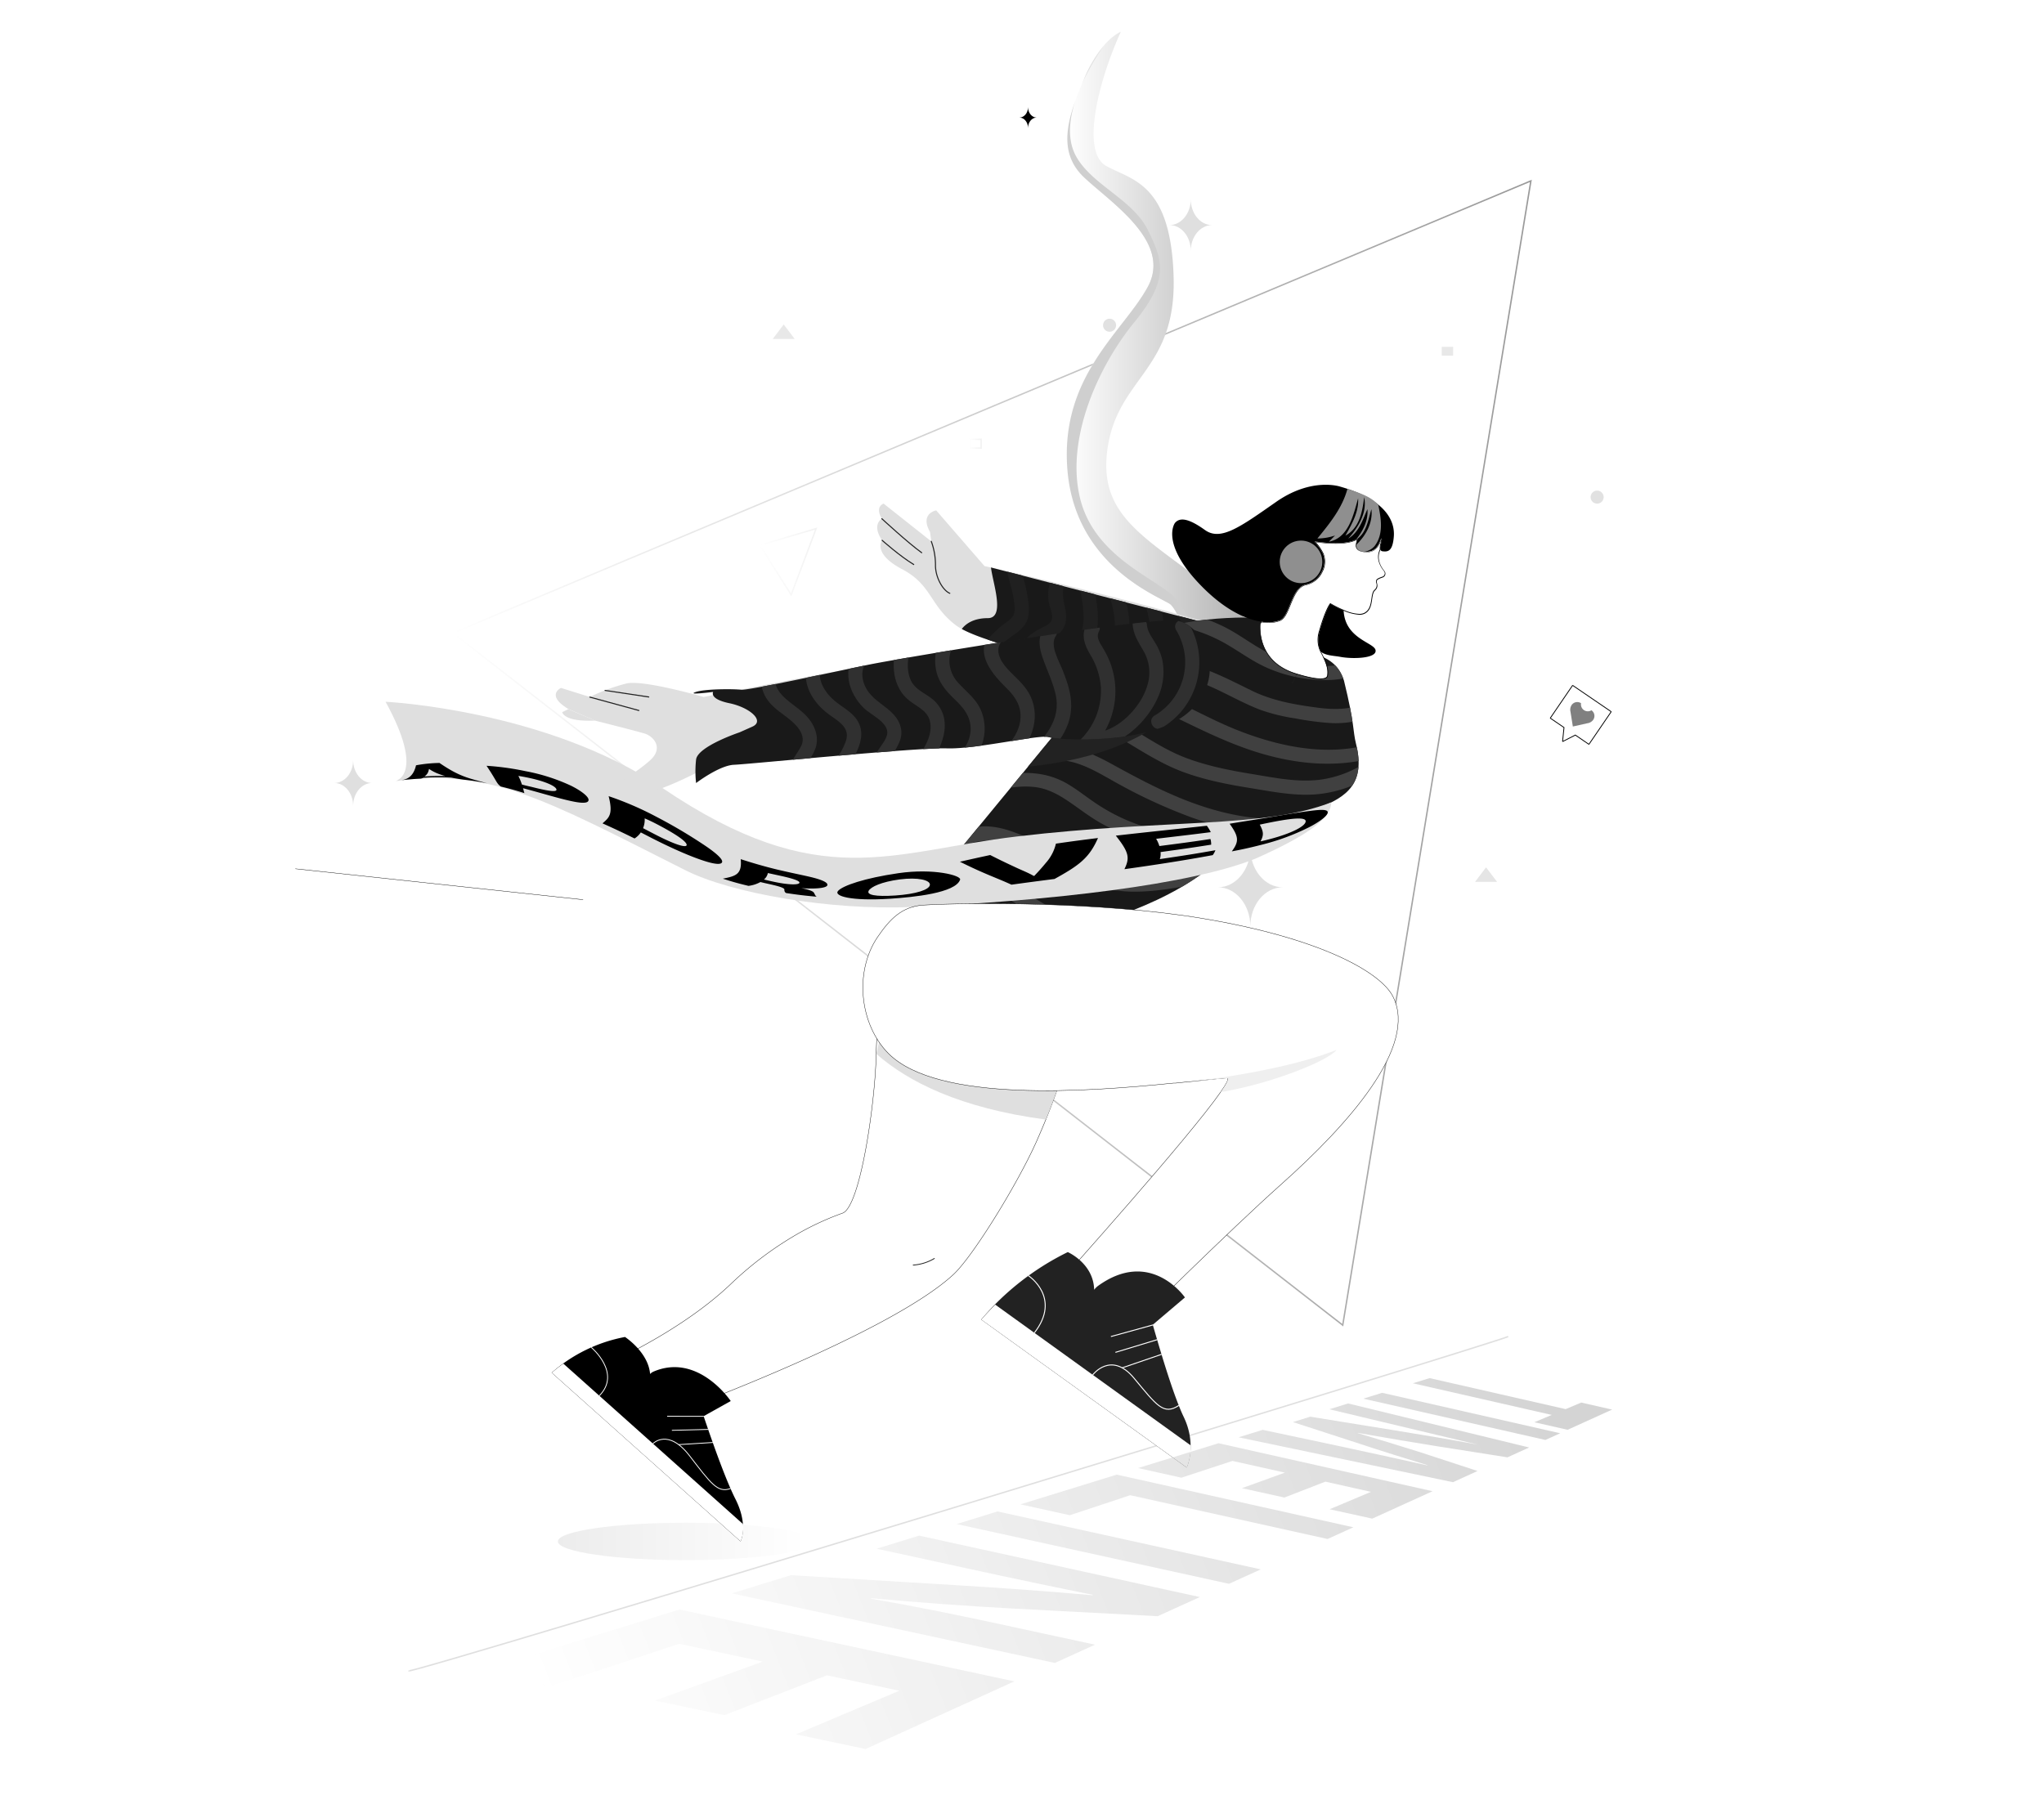 <svg xmlns="http://www.w3.org/2000/svg" xmlns:xlink="http://www.w3.org/1999/xlink" viewBox="0 0 872 768"><defs><style>.cls-1{fill:#191919;}.cls-2{isolation:isolate;}.cls-17,.cls-19,.cls-20,.cls-22,.cls-3,.cls-35,.cls-41,.cls-43,.cls-5,.cls-9{fill:none;}.cls-17,.cls-22,.cls-3,.cls-35,.cls-41,.cls-43,.cls-5{stroke-miterlimit:10;}.cls-3,.cls-41,.cls-43{stroke-width:0.61px;}.cls-3{stroke:url(#linear-gradient);}.cls-4{opacity:0.19;fill:url(#linear-gradient-2);}.cls-5{stroke:#dfdfdf;stroke-width:0.61px;}.cls-6{fill:url(#linear-gradient-3);}.cls-7{fill:#dfdfdf;}.cls-8{fill:#cfcfcf;}.cls-19,.cls-20,.cls-9{stroke:#222;}.cls-13,.cls-19,.cls-20,.cls-36,.cls-9{stroke-linecap:round;stroke-linejoin:round;}.cls-9{stroke-width:0.45px;}.cls-10{clip-path:url(#clip-path);}.cls-11{fill:#202020;}.cls-12,.cls-13,.cls-36{fill:#fff;}.cls-13,.cls-35,.cls-36{stroke:#000;}.cls-13,.cls-20,.cls-35{stroke-width:0.15px;}.cls-14{clip-path:url(#clip-path-2);}.cls-15{fill:#404040;}.cls-16,.cls-21{fill:#222;}.cls-16{mix-blend-mode:multiply;}.cls-17,.cls-22{stroke:#fff;}.cls-17,.cls-19{stroke-width:0.35px;}.cls-18{fill:#efefef;}.cls-22{stroke-width:0.41px;}.cls-23{clip-path:url(#clip-path-3);}.cls-24{fill:#303030;}.cls-25{fill:#8f8f8f;}.cls-26{opacity:0.42;}.cls-27{fill:url(#linear-gradient-4);}.cls-28{fill:url(#linear-gradient-5);}.cls-29{fill:url(#linear-gradient-6);}.cls-30{fill:url(#linear-gradient-7);}.cls-31{fill:url(#linear-gradient-8);}.cls-32{fill:url(#linear-gradient-9);}.cls-33{fill:url(#linear-gradient-10);}.cls-34{fill:url(#linear-gradient-11);}.cls-36{stroke-width:0.35px;}.cls-37{fill:gray;}.cls-38{opacity:0.13;}.cls-39{fill:#1a1a1a;}.cls-40{fill:#4d4d4d;}.cls-41{stroke:url(#linear-gradient-12);}.cls-42{fill:#333;}.cls-43{stroke:url(#linear-gradient-13);}</style><linearGradient id="linear-gradient" x1="192.73" y1="321.35" x2="653.49" y2="321.35" gradientUnits="userSpaceOnUse"><stop offset="0" stop-color="#fff"/><stop offset="1" stop-color="#999"/></linearGradient><linearGradient id="linear-gradient-2" x1="2982.03" y1="657.73" x2="3090.91" y2="657.73" gradientTransform="matrix(-1, 0, 0, 1, 3328.9, 0)" xlink:href="#linear-gradient"/><linearGradient id="linear-gradient-3" x1="455.1" y1="164.94" x2="557.36" y2="164.94" xlink:href="#linear-gradient"/><clipPath id="clip-path"><path class="cls-1" d="M524.32,275.77c-2.29,9.32-8.2,18.83-8.2,18.83s-9.48-1.42-22.8-3.62l-5.21-.87c-24.28-6.31-63.94-14.17-77.79-21.72,1.57-2.12,4.93-4.63,11.08-4.63,7.6,0,2.15-14.91,1.37-21.59h0l.1,0,102.31,26.44h0A27,27,0,0,1,524.32,275.77Z"/></clipPath><clipPath id="clip-path-2"><path class="cls-1" d="M461.79,395.3l-73.45-7.1,49.23-59.85,41.26-50.15C490.09,264.52,521,263.11,538,263.54l1.56,10.67c11.75,5.43,29,1.05,33.8,16.2,4.66,19,3.7,21.18,5.13,26.94,8.42,33.81-32.49,23.45-56.62,47.73C500.66,386.39,461.79,395.3,461.79,395.3Z"/></clipPath><clipPath id="clip-path-3"><path class="cls-1" d="M304.24,295.25s-1.82,3,6.91,4.81,15.27,7.55,9.82,10l-5.46,2.43s-17.94,6-18.55,11.64a45.64,45.64,0,0,0,0,10s9.91-7.56,16.2-7.8,78.36-7.45,90.73-7,39.77-6.06,43.53-4.81,44.15,3.91,60.33-11.24,5.83-36.09-5.18-38.35-118.28,15.94-131.19,18.53c-11.26,2.26-51.87,11.22-55.14,10.85s-15.59-.42-19.54,1S304.24,295.25,304.24,295.25Z"/></clipPath><linearGradient id="linear-gradient-4" x1="283.85" y1="738.67" x2="657.37" y2="591.69" xlink:href="#linear-gradient"/><linearGradient id="linear-gradient-5" x1="276.7" y1="740.88" x2="662.27" y2="589.15" xlink:href="#linear-gradient"/><linearGradient id="linear-gradient-6" x1="288.66" y1="735.11" x2="664.21" y2="587.34" xlink:href="#linear-gradient"/><linearGradient id="linear-gradient-7" x1="279.25" y1="738.05" x2="671.85" y2="583.56" xlink:href="#linear-gradient"/><linearGradient id="linear-gradient-8" x1="272.8" y1="739.04" x2="677.4" y2="579.83" xlink:href="#linear-gradient"/><linearGradient id="linear-gradient-9" x1="268.19" y1="740.98" x2="682.67" y2="577.89" xlink:href="#linear-gradient"/><linearGradient id="linear-gradient-10" x1="255.36" y1="744.23" x2="691.65" y2="572.55" xlink:href="#linear-gradient"/><linearGradient id="linear-gradient-11" x1="238.96" y1="748.57" x2="707.21" y2="564.32" xlink:href="#linear-gradient"/><linearGradient id="linear-gradient-12" x1="323.71" y1="239.78" x2="348.67" y2="239.78" xlink:href="#linear-gradient"/><linearGradient id="linear-gradient-13" x1="413.39" y1="189.34" x2="418.85" y2="189.34" xlink:href="#linear-gradient"/></defs><g class="cls-2"><g id="Layer_1" data-name="Layer 1"><path class="cls-3" d="M193.3,270.18c5.91-2.94,459.8-193,459.8-193L572.83,565.44Z"/><ellipse class="cls-4" cx="292.44" cy="657.73" rx="54.44" ry="7.98"/><path class="cls-5" d="M174.42,712.92c-1.38,2.29,464.4-140.17,469-142.62"/><path class="cls-6" d="M557.36,309.38s-7.62,8.77-24,6.56a9.76,9.76,0,0,1-3.8-1.42c-14.27-8.76-24.14-53.15-30.74-57-7.17-4.18-40.47-17.56-43.53-57.43s24.06-58.63,34.37-77.72S474.43,86.87,462.59,75.8c-9.47-8.87-8.42-19.95-3.89-32.64.82-2.32,1.77-4.7,2.78-7.13,0,0,0-.08,0-.13.35-.82.71-1.65,1.06-2.48a54.76,54.76,0,0,1,8-13.54h0c4.17-5,7.45-6.25,7.61-6.31-9.54,21-17.18,51.16-6.2,57.26s27.58,7.26,28.73,47.34-24.06,42.77-28.26,73.69,20.24,38.79,50,63.85S557.36,309.38,557.36,309.38Z"/><path class="cls-7" d="M470.63,19.88a113,113,0,0,0-9.1,16c.35-.82.71-1.65,1.06-2.48A54.76,54.76,0,0,1,470.63,19.88Z"/><path class="cls-8" d="M530.07,313.83a2.77,2.77,0,0,1-.46.69c-14.27-8.76-24.14-53.15-30.74-57-7.17-4.18-40.47-17.56-43.53-57.43s24.06-58.63,34.37-77.72S474.43,86.87,462.59,75.8c-9.47-8.87-8.42-19.95-3.89-32.64-2.93,9-3.22,17.38.63,24,7.06,12,23.89,18.07,30.25,30.79S499.11,119,484,137.4,454.44,187,460.8,212.72s33.8,34.45,40.83,42.81,7.61,15.4,10.33,23.09S532,309.54,530.07,313.83Z"/><path class="cls-7" d="M533.41,271.31l-9.09,4.46-31,15.21-.69.34c-1.44-.4-2.95-.8-4.52-1.21-24.28-6.31-63.94-14.17-77.79-21.72a19.72,19.72,0,0,1-2.65-1.68c-11.15-8.54-10.05-17.11-22.84-23.85s-8.51-12.32-8.51-12.32c-4.62-6.75-.11-9.21-.11-9.21-3.13-5.19.75-6.44.75-6.44L397.3,231l-.53-4c-4.5-7.92,2.62-9.22,2.62-9.22L420,241.54l2.74.62h0l.1,0c13.14,3,68.78,16,102.31,26.44h0C528.12,269.55,530.87,270.44,533.41,271.31Z"/><path class="cls-9" d="M397.3,231a29.42,29.42,0,0,1,1.79,10c-.1,5.27,3.1,10.91,6.11,12.16"/><path class="cls-9" d="M376.21,221.33s11.21,10.37,17,14.51"/><path class="cls-9" d="M376.31,230.54s7.72,6.87,13.5,10.34"/><path class="cls-1" d="M524.32,275.77c-2.29,9.32-8.2,18.83-8.2,18.83s-9.48-1.42-22.8-3.62l-5.21-.87c-24.28-6.31-63.94-14.17-77.79-21.72,1.57-2.12,4.93-4.63,11.08-4.63,7.6,0,2.15-14.91,1.37-21.59h0l.1,0,102.31,26.44h0A27,27,0,0,1,524.32,275.77Z"/><g class="cls-10"><path class="cls-11" d="M438.25,253.92a65.12,65.12,0,0,0-1.7-7.31c-.54-1.93-1.47-4.05-.27-5.88,2.14-3.27-3.1-6.32-5.24-3.06-2.63,4-.85,8.42.25,12.62a46.66,46.66,0,0,1,1.55,8.62c.18,2.89-.44,4.41-2.81,6.09-7.61,5.39-13.5,12.25-14.4,21.87-.37,3.89,5.7,3.86,6.06,0a20.4,20.4,0,0,1,5.6-11.77c2.87-3.11,7.14-4.85,9.66-8.2C439.77,263.15,439,258.24,438.25,253.92Z"/><path class="cls-11" d="M449.75,244.28a18.87,18.87,0,0,0-2.26,13c.43,2.27,2.1,5.42,1,7.65-.74,1.48-2.64,2.25-4,2.95-3.4,1.73-6.47,3.61-8.4,7a15.49,15.49,0,0,0-1.44,11.43c.95,3.79,6.8,2.18,5.85-1.61a9.1,9.1,0,0,1,3.13-9.46c2.67-2,6.07-2.78,8.5-5.2,2.68-2.66,3.11-6.13,2.41-9.71-.93-4.79-2.09-8.44.49-13C456.91,243.94,451.67,240.88,449.75,244.28Z"/><path class="cls-11" d="M466.79,249.85c-.52-3.84-6.36-2.21-5.85,1.62,1.11,8.24,3.3,16.52-2.61,23.43-4.26,5-11.18,7.71-12.71,14.64-.84,3.81,5,5.43,5.84,1.62.81-3.64,4.12-5.76,6.87-8a29.72,29.72,0,0,0,7.42-8.34C470.17,267,467.92,258.26,466.79,249.85Z"/><path class="cls-11" d="M479.33,253.33c-1.16-3.71-7-2.13-5.85,1.61a40.34,40.34,0,0,1,2.18,12.49c-.06,4.14-2.1,6.47-4.85,9.28a25.32,25.32,0,0,0-7.55,18.09c0,3.9,6.08,3.91,6.06,0a18.7,18.7,0,0,1,2.89-10.34c2-3.11,5.13-5.28,7.16-8.38C483.63,269.57,481.47,260.2,479.33,253.33Z"/><path class="cls-11" d="M494.5,256.12c-1-3.78-6.83-2.18-5.85,1.61,1.12,4.32,2.37,8.81,1.76,13.3-.63,4.68-3.24,7.27-7,9.76-6.68,4.42-11.15,10.53-10.85,18.86.14,3.89,6.2,3.91,6.06,0a14.12,14.12,0,0,1,4.71-11.38c3.05-2.68,6.87-4.21,9.44-7.46C498.44,273.64,496.6,264.24,494.5,256.12Z"/><path class="cls-11" d="M508.3,260.63c-2.25-3.15-7.51-.13-5.24,3.06,3.85,5.4,1.21,11.8-2.47,16.52-3.9,5-8.81,9.08-12.31,14.43-2.14,3.28,3.11,6.32,5.24,3.06,4.25-6.5,10.85-11.13,14.67-18C511.48,273.87,512.38,266.36,508.3,260.63Z"/><path class="cls-12" d="M522.6,264.59c-.88-3.8-6.73-2.19-5.84,1.62,3.24,13.9-7.95,22.85-18.08,29.9-3.18,2.21-.15,7.47,3.06,5.23,6-4.16,12-8.47,16.35-14.39A26.94,26.94,0,0,0,522.6,264.59Z"/></g><path class="cls-13" d="M466.16,400.72s-2.87,34.75-20,77q-1.83,4.49-3.85,9.07c-8.26,18.57-27.32,49.38-35.53,57-27.45,25.48-118.27,58.65-118.27,58.65s-22.6,0-36.92-17.14c0,0,36-14.47,60-37.24a148.12,148.12,0,0,1,26.66-20.38,120,120,0,0,1,21.27-10.06c7.55-3,13.89-47.22,14.28-68,.65-35.2,12.25-60.06,12.25-60.06Z"/><path class="cls-7" d="M466.16,400.72s-2.87,34.75-20,77c-36.65-4.87-58.82-16.17-72.33-28.05,6.85-28.8,14.47-61.43,14.47-61.43Z"/><path class="cls-1" d="M461.79,395.3l-73.45-7.1,49.23-59.85,41.26-50.15C490.09,264.52,521,263.11,538,263.54l1.56,10.67c11.75,5.43,29,1.05,33.8,16.2,4.66,19,3.7,21.18,5.13,26.94,8.42,33.81-32.49,23.45-56.62,47.73C500.66,386.39,461.79,395.3,461.79,395.3Z"/><g class="cls-14"><path class="cls-15" d="M475.35,389.33c-14.29,8.94-29.87-4.12-42-10.85-6.7-3.71-13.82-6.42-21.55-6.56-8.16-.14-16.15,2.21-23.83,4.73-3.69,1.21-2.11,7.06,1.62,5.84,7.84-2.57,16.07-5.1,24.42-4.4s15.76,5.18,22.79,9.49c12.24,7.49,27.74,15.66,41.6,7C481.71,392.51,478.67,387.26,475.35,389.33Z"/><path class="cls-15" d="M509.25,371.26c-9.62,1.78-19.34,3.54-29.16,3-9.23-.54-17.51-3.91-25.6-8.17-12.68-6.67-31.35-19.56-45.71-10.21-3.26,2.12-.23,7.37,3.06,5.23,7.14-4.64,16.34-1.35,23.41,1.83,7.69,3.46,14.83,8,22.5,11.53a61.81,61.81,0,0,0,25.16,6c9.4.14,18.74-1.59,27.95-3.29C514.69,376.4,513.07,370.55,509.25,371.26Z"/><path class="cls-15" d="M551.66,358.9c-23.27.64-47.26.61-69.2-8.21a80.37,80.37,0,0,1-14.6-7.68c-4.24-2.81-8.19-6.05-12.59-8.61-10.2-5.92-20.88-5.12-32.11-3.17-3.84.67-2.21,6.51,1.61,5.85,5.74-1,11.71-2,17.53-1.13,5.28.8,9.84,3.44,14.17,6.42s8.31,6.07,12.79,8.64a93.41,93.41,0,0,0,14.53,6.65c21.68,7.86,45.12,7.93,67.87,7.3C555.56,364.86,555.57,358.79,551.66,358.9Z"/><path class="cls-15" d="M568.85,345c-20.78,8-43.23,4.27-63.41-3.69-10.36-4.08-20.21-9.31-30-14.67-9-5-18.4-9.48-29-7.9-3.84.57-2.21,6.41,1.62,5.84,10.74-1.6,20.78,5.45,29.76,10.29A223.37,223.37,0,0,0,508,348.68c19.95,7.22,42.29,9.93,62.5,2.13C574.07,349.42,572.5,343.56,568.85,345Z"/><path class="cls-15" d="M591.69,315c-20.48,8.86-43.55,4.52-63.57-3.36-19.8-7.79-38.47-21.48-60.39-22.16-3.91-.13-3.9,5.94,0,6.06,11.37.36,21.93,4.8,32,9.68s20.25,10,30.89,13.84c17.51,6.34,36.61,9.19,54.59,4.45a45.92,45.92,0,0,1-22.36,9.22c-9.72,1.18-19.7-1-29.25-2.54-9.36-1.54-18.72-3.43-27.62-6.78-9.13-3.44-17.06-9-25.46-13.88-9-5.2-19.07-9.37-29.68-8.36-3.85.37-3.89,6.44,0,6.07,10.38-1,19.79,3.44,28.49,8.62,8.35,5,16.38,10.2,25.55,13.59,9.44,3.48,19.37,5.36,29.28,6.94C544,338,554,340,563.88,338.68a52.77,52.77,0,0,0,27.36-12.23c1.78-1.51,1-3.64-.62-4.58,1.39-.49,2.76-1,4.13-1.62C598.32,318.7,595.24,313.48,591.69,315Z"/><path class="cls-15" d="M587.94,295.37c-6.31,7.46-16.44,7.79-25.45,6.64-9.76-1.26-19.59-2.94-28.49-7.31-8.41-4.13-16.53-8.38-25.56-11a105.3,105.3,0,0,0-28.77-4.18c-3.9,0-3.91,6,0,6.07A98.91,98.91,0,0,1,510,290.48c9.67,3.18,18.14,8.76,27.6,12.37a79,79,0,0,0,15.09,3.71,120.28,120.28,0,0,0,15.58,2c8.8.31,18.12-1.95,24-8.92C594.73,296.69,590.47,292.38,587.94,295.37Z"/><path class="cls-15" d="M578.27,280.72c-5.41,3.89-12.54,3.79-18.91,3.12a55.21,55.21,0,0,1-20.11-6.2c-5.87-3.15-11.13-7.28-17.12-10.23A73,73,0,0,0,502.66,261c-3.82-.68-5.45,5.16-1.61,5.85a67.23,67.23,0,0,1,20.86,7.26c6.49,3.59,12.32,8.15,19.18,11.08a62.06,62.06,0,0,0,20.43,4.87c6.78.43,14.12,0,19.81-4.12C584.48,283.7,581.45,278.44,578.27,280.72Z"/></g><path class="cls-16" d="M509.85,291.62H480.92s-9.1,3.69-20.29,8.71l-22.06,26.81C499.25,320.9,509.85,291.62,509.85,291.62Z"/><path class="cls-7" d="M433.82,356.92c-53.59,6.31-83.92,24.78-151.2-20.67-49.54-33.46-118.13-36.81-118.13-36.81,17.08,31.11,4.29,33.79,4.29,33.79,40.71-5.19,62.61,7.28,123.41,38,19.7,10,62,17.29,96.7,15.78,58.84-2.55,119.61-9.49,147.2-20.84,23-10.31,31.81-17.27,31.81-23.79C538.76,353.6,498.81,349.27,433.82,356.92Z"/><path class="cls-7" d="M242.12,302.38l11.73,5.11S271.39,311.9,275,313s8.21,5.91,2.56,11.22S261.17,335.13,261,339s15,.81,30.64-6.6,13.27-7.19,23.66-6.79,108.47-10.47,130.41-12.13c8.88-.67,24.27-2.2,39.43-3.77,20.43-2.13,35.29-26.11,21.47-41.31-9.92-10.93-206.41,29-206.41,29s-25.58-7.41-32.89-5.78a82.17,82.17,0,0,0-15.66,5.77l-12.34-3.85s-6.68,3.09,3.18,9"/><path class="cls-7" d="M239.85,303.86l2.61-1.27,11.39,4.9C240.3,308.09,239.85,303.86,239.85,303.86Z"/><line class="cls-9" x1="251.62" y1="297.45" x2="272.55" y2="303.16"/><line class="cls-9" x1="258.13" y1="294.6" x2="276.77" y2="297.4"/><path d="M313.76,639.68c-3.95-7.8-9.19-22.4-13.58-35.4l11.56-6.46s-13.91-20.84-33.1-12.49a4.86,4.86,0,0,0-1.3.95c-.76-9.34-10.71-15.8-10.71-15.8l-.44.09a65.81,65.81,0,0,0-30.84,15.16h0l80.59,72S319.41,650.84,313.76,639.68Z"/><path class="cls-12" d="M317,650.34l-76.68-68.5c-1.69,1.23-3.34,2.51-4.92,3.9l80.58,72A16,16,0,0,0,317,650.34Z"/><path class="cls-17" d="M252.26,574.94s13.05,10.94,3.4,20.63"/><path class="cls-17" d="M278.54,616s6.44-6.74,15.61,5.15,12,16,17.5,14"/><line class="cls-17" x1="300.26" y1="604.35" x2="284.61" y2="604.32"/><line class="cls-17" x1="302.18" y1="609.93" x2="286.63" y2="610.32"/><line class="cls-17" x1="304.1" y1="615.51" x2="289.49" y2="616.42"/><path class="cls-13" d="M546.66,505.27c-22.83,20.37-63.33,60.61-63.33,60.61l-30-20.33s54-60.23,67.47-79.64c2.65-3.79,3.75-6,2.59-5.94-3.57.25-9.49.92-17,1.71l-.37,0-4.5.48-.29,0-.57,0h0c-36.62,3.72-100.56,8.4-121.56-12.56-12.46-12.45-14.72-35.05-4.69-49.79,5.21-7.65,10.42-13.08,19.66-13.61,19.42-1.11,75-1.48,117.85,5.52,51,8.34,77,23,82.32,33.46C605.11,446.39,575,480,546.66,505.27Z"/><path class="cls-18" d="M570.18,448c-3.37,4.49-27.08,14.24-49.34,18,2.65-3.79,3.75-6,2.59-5.94-3.57.25-9.49.92-17,1.71C519,460.26,549.47,456.18,570.18,448Z"/><path class="cls-19" d="M398.6,537a20.59,20.59,0,0,1-9,2.81"/><line class="cls-20" x1="561.31" y1="271.14" x2="551.3" y2="291.62"/><path class="cls-21" d="M505,604.63c-4-8.36-9-24.72-13.21-39.36l13.72-11.65s-14.57-21.28-37.17-4.86a8.59,8.59,0,0,0-1.56,1.59c-.24-11.28-11.24-16.08-11.24-16.08l-.51.24a114.54,114.54,0,0,0-36.45,28.55h0l87.7,63.16S510.75,616.6,505,604.63Z"/><path class="cls-12" d="M508,616.77l-83.43-60.09c-2,2.06-4,4.17-5.93,6.39l87.69,63.15A25,25,0,0,0,508,616.77Z"/><path class="cls-22" d="M438.76,544.35s14.25,9.34,2.5,24.38"/><path class="cls-22" d="M466.16,586.66S474,576.28,483.74,588s12.66,16,19.16,11.7"/><line class="cls-22" x1="491.91" y1="565.34" x2="473.93" y2="570.3"/><line class="cls-22" x1="493.73" y1="571.62" x2="475.85" y2="577.05"/><line class="cls-22" x1="495.55" y1="577.89" x2="478.71" y2="583.66"/><path class="cls-1" d="M304.24,295.25s-1.82,3,6.91,4.81,15.27,7.55,9.82,10l-5.46,2.43s-17.94,6-18.55,11.64a45.64,45.64,0,0,0,0,10s9.91-7.56,16.2-7.8,78.36-7.45,90.73-7,39.77-6.06,43.53-4.81,44.15,3.91,60.33-11.24,5.83-36.09-5.18-38.35-118.28,15.94-131.19,18.53c-11.26,2.26-51.87,11.22-55.14,10.85s-15.59-.42-19.54,1S304.24,295.25,304.24,295.25Z"/><g class="cls-23"><path class="cls-24" d="M348,319c1.28-4.13,0-8.35-2.52-11.74-2.71-3.69-6.62-5.93-10-8.86-3.06-2.63-6.45-6.91-3.68-10.92,2.23-3.21-3-6.25-5.23-3.06-3,4.31-2.07,10.07.83,14.19,3.39,4.83,9.09,7.1,12.77,11.59,1.82,2.21,3,4.95,1.79,7.72s-3.24,4.84-4.27,7.61c-1.86,5,.7,11.49,6.75,11.31,3.89-.11,3.91-6.18,0-6.06-3.13.09-.3-4.79.43-5.95A25,25,0,0,0,348,319Z"/><path class="cls-24" d="M366.24,308.28c-2.19-4.28-6.7-6.29-10.19-9.28a19.67,19.67,0,0,1-5-6.17,13.1,13.1,0,0,1-1.17-3.55c-.1-.61-.06-1.23-.14-1.84s.1-.74.13-.78c3.42-.34,3.26-5.9-.47-6-5.52-.21-6.14,6.28-5.36,10.31,1,5.31,4.6,9.94,8.76,13.23s10.24,5.86,8,12.18c-2.13,5.92-6.68,11.43-10.93,16-2.67,2.84,1.61,7.13,4.29,4.28a70.47,70.47,0,0,0,10.24-13.8C366.87,318.32,368.74,313.14,366.24,308.28Z"/><path class="cls-24" d="M381.23,304.86c-3.38-3.7-8.09-5.74-11-10-2.6-3.81-3.56-9.15-.18-12.81,2.65-2.86-1.63-7.16-4.29-4.28-6.86,7.42-3.82,17.92,2.75,24.36,2.81,2.75,10,5.88,10.05,10.42,0,2.41-2.38,5.18-3.61,7.11q-2.35,3.66-4.94,7.16c-2.31,3.15,3,6.18,5.24,3.06,3-4.12,6.4-8.5,8.44-13.23C385.54,312.46,384.26,308.17,381.23,304.86Z"/><path class="cls-24" d="M399.37,299.8c-3.28-3.7-8.62-4.8-10.81-9.52-2-4.4-1.41-9.56.08-14,1.24-3.71-4.61-5.3-5.85-1.61-2.79,8.34-2.17,18.73,5.33,24.43,4.11,3.12,8.62,4.65,8.87,10.57.23,5.49-3.2,10.34-6.21,14.63-2.25,3.2,3,6.23,5.23,3.06C401.5,319.54,406.87,308.26,399.37,299.8Z"/><path class="cls-24" d="M418.5,303.1c-2.11-4.94-6.25-7.91-9.74-11.78a14,14,0,0,1-2.31-15.66c1.73-3.49-3.5-6.57-5.23-3.06a20.46,20.46,0,0,0-1.67,14.25c1.21,4.74,4.26,8.22,7.7,11.52,3.78,3.62,6.92,7.34,6.84,12.87a14.22,14.22,0,0,1-7.71,12.25c-3.42,1.87-.37,7.11,3.06,5.23A20.23,20.23,0,0,0,418.5,303.1Z"/><path class="cls-24" d="M439.79,297.45c-1.92-4.38-5.52-7.47-8.82-10.79-3.15-3.16-7-8.14-4-12.59,2.2-3.24-3.05-6.28-5.23-3.06-5.71,8.43,1.89,16.92,7.66,22.61,3.73,3.68,6.33,7.58,5.94,13-.38,5.17-3.36,9.57-7,13-2.84,2.69,1.45,7,4.29,4.29C439.75,317.25,444,307,439.79,297.45Z"/><path class="cls-24" d="M453.43,286.18c-1.53-3.91-5.75-10.79-3-14.81,2.23-3.21-3-6.25-5.23-3.06-2.67,3.85-1.76,8.51-.3,12.65,1.79,5.06,4.2,9.93,5.41,15.19,2.58,11.17-4.78,19.07-12.5,26-2.91,2.61,1.39,6.88,4.29,4.29,7.37-6.61,14.79-14.54,14.89-25.06C457.07,296.08,455.33,291,453.43,286.18Z"/><path class="cls-24" d="M495.75,281.12a24.67,24.67,0,0,0-2.95-6.88c-1.41-2.36-3.27-4.73-3.5-7.57-.32-3.86-6.39-3.89-6.07,0,.37,4.45,2.66,7.65,4.8,11.43a18.26,18.26,0,0,1,1.45,14.36c-2.3,8-9.84,16.52-18,19.29a35,35,0,0,0,4.21-13.55,34.5,34.5,0,0,0-1.91-15,39.63,39.63,0,0,0-3-6.28c-1.23-2.13-3.35-4.84-2-7.37,1.88-3.42-3.35-6.48-5.24-3.06-2.39,4.35-.9,8.6,1.44,12.61a31.56,31.56,0,0,1,4.67,13.94,29.29,29.29,0,0,1-11.34,24.87c-3.05,2.44,1.26,6.7,4.29,4.29a35.56,35.56,0,0,0,5.48-5.49,2.89,2.89,0,0,0,3.25,1.35c10.06-2.37,19.19-11.94,23-21.29A26.08,26.08,0,0,0,495.75,281.12Z"/><path class="cls-24" d="M507,265.82c-2-3.35-7.25-.3-5.23,3.06a26.35,26.35,0,0,1-9.18,36.44c-3.36,2-.31,7.22,3.06,5.23A32.48,32.48,0,0,0,507,265.82Z"/></g><path d="M589.88,235.24a1.05,1.05,0,0,1-1-.77c-.39-1.35,1-4,.54-4.53-.55-.72-.89,5.79-6.66,5.46s-4-3.46-3.55-5.6c-5,3.32-16.52,1.45-17.88,1.31s.89.86,3,5.15-.88,11.88-7.21,13.15-6.79,13.3-11,15.24a14.81,14.81,0,0,1-7.9.64c-6.49-.92-15.9-4.94-26.59-16.19-16.69-17.57-10.39-25.94-10.39-25.94,2.14-2.61,6.09-1.83,12.82,3s15.09-1.34,30.36-12,27.35-6.51,27.35-6.51c19.82,5.65,23.33,15,22.86,21.21S592.25,235.55,589.88,235.24Z"/><circle class="cls-25" cx="555.03" cy="239.75" r="9.08"/><path class="cls-25" d="M574.85,208.55c4.21,1.57,9.94,3.1,13.15,6.91,1.21,5.79,2.34,12.5-1.59,17.57a7,7,0,0,1-6.58,2.31c-4.54-.89-2.17-2.14-1.17-2.94,4.05-3.89,7.1-9.35,6.4-15.13-1.37,4.56-2.1,10.12-6.4,12.95l-.3.2c3-3.65,5.42-8.27,5-13.16-2,4.57-3.6,9.82-8.17,12.57,4.23-4.81,8.16-11,6.78-17.71-.71,6.11-2,13.25-8,16.43,2.73-4.89,5.77-10.09,5.42-15.9-2,7-4,16.86-12.45,18.5.85-.9,1.72-1.78,2.6-2.65a23.51,23.51,0,0,1-7.52,1.27C567.31,223.31,572.64,216.77,574.85,208.55Z"/><path class="cls-12" d="M563.4,289.64c-2.27,0-5.76-.71-10.37-2.13-14.54-4.44-15.65-16-15.45-20.83a1.9,1.9,0,0,1,.75-1.3,16.17,16.17,0,0,0,2.95.25,12.32,12.32,0,0,0,4.92-.87c1.87-.86,3-3.64,4.21-6.59,1.59-3.9,3.23-7.93,6.76-8.64A9.9,9.9,0,0,0,564,244a9.14,9.14,0,0,0,.44-7.81,20.08,20.08,0,0,0-2.93-4.4,3.75,3.75,0,0,1-.47-.6h.28l.58.08a62.81,62.81,0,0,0,7.87.58c4.17,0,7.29-.62,9.27-1.83l-.18.67c-.3,1.15-.65,2.44,0,3.41.6.82,1.86,1.27,3.85,1.39h.43c3.94,0,5.22-3.25,5.83-4.81a3,3,0,0,1,.34-.72c.14.22-.06,1-.25,1.69a6,6,0,0,0-.33,2.81c-1.82,3.61-.07,7,1.71,9.14a1.58,1.58,0,0,1,.31,1.47,1.59,1.59,0,0,1-1.05,1.09c-1.46.48-2.29.93-2.48,1.35a2.1,2.1,0,0,0,0,1.26,2.65,2.65,0,0,1-.84,3c-.81.74-1,2.12-1.25,3.72-.34,2.34-.73,5-3.25,6.18a4.87,4.87,0,0,1-2.05.39,18.4,18.4,0,0,1-6.67-1.71,48.25,48.25,0,0,1-5.58-2.79l-.09,0-.07.07c-.07.1-2,2.39-4.67,11.83a11.77,11.77,0,0,0,.67,8.83c3.11,5.68,3.11,8.12,2.86,10C566.25,289.17,565.25,289.64,563.4,289.64Z"/><path d="M578.88,230.3c0,.13-.07.26-.1.39-.32,1.17-.67,2.5.06,3.51.61.85,1.9,1.32,3.94,1.44h.43c4,0,5.32-3.3,5.94-4.88.05-.12.1-.24.14-.35a10.61,10.61,0,0,1-.28,1.24,6.49,6.49,0,0,0-.35,2.78c-1.79,3.73,0,7.1,1.76,9.28a1.46,1.46,0,0,1,.29,1.36,1.5,1.5,0,0,1-1,1c-2.25.74-2.47,1.24-2.55,1.41a2.13,2.13,0,0,0,0,1.34,2.55,2.55,0,0,1-.81,2.87c-.84.77-1.06,2.24-1.28,3.79-.34,2.32-.73,4.94-3.19,6.09a4.76,4.76,0,0,1-2,.38,18.18,18.18,0,0,1-6.63-1.7,48,48,0,0,1-5.56-2.78l-.18-.11-.13.16c-.08.09-2,2.4-4.7,11.87a11.92,11.92,0,0,0,.68,8.92c3.1,5.65,3.1,8.07,2.85,9.89-.11.86-1.08,1.3-2.86,1.3-2.26,0-5.74-.71-10.34-2.12C538.6,283,537.5,271.45,537.7,266.69a1.66,1.66,0,0,1,.63-1.15,21.55,21.55,0,0,0,2.95.21,12.31,12.31,0,0,0,5-.88c1.92-.89,3.06-3.69,4.27-6.65,1.59-3.87,3.22-7.87,6.68-8.57a10,10,0,0,0,6.95-5.58,9.24,9.24,0,0,0,.43-7.92,19.8,19.8,0,0,0-2.94-4.41l-.33-.4h0l.57.07a60.68,60.68,0,0,0,7.89.59c4,0,7.08-.57,9.08-1.7m.36-.5c-2.29,1.53-6,2-9.44,2a67.92,67.92,0,0,1-8.44-.65l-.2,0c-.89,0,1.21,1.12,3.2,5.17,2.12,4.29-.88,11.88-7.21,13.15s-6.79,13.3-11,15.24a12,12,0,0,1-4.87.86,20.88,20.88,0,0,1-3-.22,2,2,0,0,0-.79,1.39c-.12,2.82-.39,16.08,15.53,20.95,4.86,1.48,8.24,2.13,10.41,2.13,2,0,3-.56,3.1-1.51.28-2.1.1-4.61-2.88-10a11.65,11.65,0,0,1-.66-8.73c2.74-9.54,4.65-11.79,4.65-11.79a48.3,48.3,0,0,0,5.6,2.8,19.12,19.12,0,0,0,6.72,1.72,5,5,0,0,0,2.1-.4c4.27-2,2.56-8.12,4.53-9.93s.41-3.29.84-4.28c.2-.45,1.28-.91,2.41-1.28a1.73,1.73,0,0,0,.79-2.75c-1.67-2-3.52-5.39-1.69-9.1h0c-.39-1.35,1-4,.54-4.53,0,0-.06-.06-.08-.06-.51,0-1.08,5.53-6.16,5.53h-.42c-5.77-.33-4-3.46-3.55-5.6Z"/><path d="M571.74,280.27c-2.49-.47-5.89-.47-8.12-2.06-1.4-2.28-1.58-5.53-.66-8.73,2.74-9.54,4.65-11.79,4.65-11.79a48.3,48.3,0,0,0,5.6,2.8c.59,12.14,13,13.63,13.62,16.92C587.5,280.93,577.25,281.32,571.74,280.27Z"/><path d="M180.62,331.88a4.62,4.62,0,0,1-1.11.36c-4.1.21-6.22.41-10.73,1,3.16-.41,7.21-.3,8.71-6.69a60.42,60.42,0,0,1,10-1c8.83,6.06,12.52,6.45,20.42,8.72a100.37,100.37,0,0,0-10.14-1.59c-2.19-.33-3.24-.48-5.26-.87A94.14,94.14,0,0,0,180.62,331.88Zm9.39-.75a26.39,26.39,0,0,1-3.82-1.29,18.55,18.55,0,0,1-3.1-1.7H183a5.35,5.35,0,0,1-.64,1.87,4.56,4.56,0,0,1-1.29,1.3C184.56,331.11,186.34,331.06,190,331.13Z"/><path d="M207.57,326.76a115.07,115.07,0,0,1,16.61,2.29,80.84,80.84,0,0,1,19.42,6.21c4.35,2.16,7.43,4.59,7.49,6s-2.18,1.55-5.78.89c-4.68-.86-11.17-2.81-18.17-4.74l-4-1.09c.3,1.08.34,1.44.59,2.1-4.17-1.29-6.17-1.85-10.08-2.81C211.69,334.14,212.16,333.58,207.57,326.76Zm15.09,8c1,.28,2.31.6,4.09,1,6.53,1.65,10.92,2.45,10.64,1.08s-4.54-3.32-11-4.76c-2.66-.59-4.36-.86-5.24-1A24.71,24.71,0,0,1,222.66,334.78Z"/><path d="M259.65,339.72a136.82,136.82,0,0,1,20.49,8.86,215,215,0,0,1,20.73,12.3c4.34,2.93,7.34,5.53,7.22,6.82s-2.69,1.19-7.07-.17c-5.69-1.75-13.82-5.28-22.64-9.76l-5-2.58a8.81,8.81,0,0,1-2.67,2.58c-5.68-2.8-8.42-4.08-13.67-6.44C259.65,349,261.71,347.72,259.65,339.72Zm14.69,13.65c1.24.67,2.79,1.47,4.94,2.58,7.92,4.12,13.39,6,13.65,4.67s-4.15-4.42-11.68-8.41c-3.06-1.63-5.14-2.57-6.23-3A9.19,9.19,0,0,1,274.34,353.37Z"/><path d="M316,366.6c3.82,1.25,9.55,3,15.85,4.51,7.79,1.84,13.18,2.77,16.82,3.87,3,.92,4.66,1.88,4.26,2.82-.55,1.3-6.19,1.56-11.09,1.17l0,0c3.48.68,5,1.32,5.38,1.94s.62,1.46,1.23,1.72c-5.31-.48-7.94-.8-13.08-1.57a1.42,1.42,0,0,1-.73-1.46c0-.7-1.93-1.37-6.71-2.42-1.42-.31-2.13-.47-3.53-.81A14.09,14.09,0,0,1,319.3,378c-4.58-1.11-6.79-1.73-10.94-3.07C313.8,373.82,316.63,373.18,316,366.6Zm9.93,8.68c1.84.46,2.77.67,4.63,1.06,5.89,1.25,10,1.28,10.46.43s-2.66-1.89-8.07-3.07l-5.37-1.17A4.79,4.79,0,0,1,325.92,375.28Z"/><path d="M409.6,375.34c-1.93,5.72-19.89,7.49-29.81,8.14-16.8,1.09-24.28-1.14-22.24-3.36s11.15-5.41,25.69-7.53C398.37,370.38,410.18,373.59,409.6,375.34Zm-39,4.76c-1,1.73,2.82,2.58,11.4,2s14.52-2.41,14.71-4.55c.17-2-5-3.32-12.92-2.3C376,376.3,371.58,378.39,370.57,380.1Z"/><path d="M431.51,377.49c-6.92-3.16-11-4.33-22-9.79,5.08-1.14,7.65-1.73,12.92-2.86,4.86,2.46,7,3.46,10.94,5.3,2.76,1.29,5.54,2.37,7.56,3.58l.33,0c1.59-1.67,3.28-3.52,4.89-5.5a18.73,18.73,0,0,0,4.32-8.24c7.44-1.07,11-1.54,17.95-2.4-3.71,8.44-7.92,11.62-18.54,17.47C442.53,376,438.05,376.59,431.51,377.49Z"/><path d="M516.7,360.42c-8.14,1.29-12.46,1.9-21.59,3.16a7.32,7.32,0,0,1-.31,3c10.07-1.48,14.82-2.21,23.71-3.79a8.28,8.28,0,0,1-1.14,2.09c-12.5,2.32-25.08,4.24-37.68,6,2.36-4.82,2-7.15-3.67-14.31,12.94-1.47,25.89-2.82,38.84-4.22a18.72,18.72,0,0,1,1.68,2.73c-8.72,1.12-13.37,1.64-23.31,2.83a14.17,14.17,0,0,1,1.38,3.1c9.23-1.2,13.58-1.76,21.79-3A8,8,0,0,1,516.7,360.42Z"/><path d="M524.59,351.49c4.28-.74,9.74-1.56,15.2-2.46,9.06-1.51,14.58-2.45,19-3,4.74-.62,7.78-.75,7.64.7s-3.6,4-7.91,6.23a98.12,98.12,0,0,1-20.61,7.57c-5.45,1.41-9.58,2.23-12.4,2.75C528.64,359,528.53,357.07,524.59,351.49ZM537.77,359c.89-.17,2.35-.53,3.64-.87,9.38-2.43,15.56-5.55,15.61-7.68.05-1.88-5.66-1.37-14.76.42-2.36.47-3.91.8-4.82,1C539.1,355,539.17,356.31,537.77,359Z"/><g class="cls-26"><path class="cls-27" d="M667.93,601.27l6.65-2.8,13.18,3-19,8.62-14.18-3.22,7.41-3.13-59.25-13.5,7.16-2.2Z"/><path class="cls-28" d="M659.29,614.43,581.58,596.8l8.07-2.49,75.94,17.26Z"/><path class="cls-29" d="M572.78,617.36c10.64,2.29,23.45,5.06,36.05,7.9l.16-.07c-9.85-3-20.53-6.35-29.08-9.19l-28.33-9.2,7.4-2.3,36.23,5.86c10.78,1.73,23.57,3.9,34.95,6l.1,0c-10.74-2.55-23.09-5.44-32.93-7.82l-30.21-7.21,8-2.48,77.24,18.79-9.25,4.2L612.39,617c-10.74-1.73-22.32-3.65-33-5.57l-.17.06c8.65,2.59,18.5,5.59,26.69,8.18l24.44,8-10.5,4.78-91.46-19.16,10.3-3.18Z"/><path class="cls-30" d="M529.84,635l18.31-6.63-22.35-5L504,630.53l-18.47-4.11,34.31-10.59,91.31,20.47L585.42,648l-18.18-4,17.61-7.43-19.43-4.35L547.93,639Z"/><path class="cls-31" d="M577.36,651.69l-11,5L482.18,638l-25.8,8.55-21.06-4.65,41.1-12.68Z"/><path class="cls-32" d="M524.31,675.81l-116.19-25.5,17.45-5.38,112.28,24.72Z"/><path class="cls-33" d="M392.1,655.25l119.78,26.21-18,8.17-62.34-3.3c-18.77-1-40.51-2.59-59.72-4.36l-.42.15c19,3.31,37.37,7,57.22,11.34l38.52,8.33-17.12,7.79L312.24,679.89l25.17-7.77,70.44,4.27c18.57,1.12,40,2.64,58.25,4.3l.15-.17c-16.73-3.37-34.41-7.08-54.67-11.5L374,660.83Z"/><path class="cls-34" d="M279.44,725.64,325.36,709l-35.6-7.6-54.89,18.16-30.44-6.42,85.41-26.35,142.89,30.65-63.48,28.86-29.67-6.26,44.08-18.6-30.85-6.59-43.78,17Z"/></g><path class="cls-7" d="M508,107c0-6,4.07-10.95,9.08-10.95-5,0-9.08-4.91-9.08-11,0,6-4.06,11-9.07,11C503.91,96,508,100.91,508,107Z"/><path class="cls-7" d="M533.41,395.3c0-9.22,6.19-16.69,13.83-16.69-7.64,0-13.83-7.47-13.83-16.69,0,9.22-6.19,16.69-13.83,16.69C527.22,378.61,533.41,386.08,533.41,395.3Z"/><path class="cls-7" d="M150.66,343.85c0-5.39,3.62-9.75,8.08-9.75-4.46,0-8.08-4.36-8.08-9.75,0,5.39-3.61,9.75-8.07,9.75C147.05,334.1,150.66,338.46,150.66,343.85Z"/><path d="M438.57,54.6c0-2.45,1.64-4.44,3.67-4.44-2,0-3.67-2-3.67-4.43,0,2.45-1.65,4.43-3.67,4.43C436.92,50.16,438.57,52.15,438.57,54.6Z"/><line class="cls-35" x1="126" y1="370.71" x2="248.76" y2="383.9"/><polygon class="cls-12" points="661.55 306.36 667.39 310.35 666.78 316.24 672.07 313.54 677.8 317.46 687.14 303.77 670.89 292.68 661.55 306.36"/><path class="cls-36" d="M666.69,316.37a.15.15,0,0,1-.06-.14l.6-5.8-5.77-3.94a.15.15,0,0,1,0-.21l9.34-13.69a.23.23,0,0,1,.1-.07.27.27,0,0,1,.12,0l16.25,11.09a.16.16,0,0,1,0,.22l-9.34,13.68a.16.16,0,0,1-.22,0l-5.65-3.86-5.21,2.66a.14.14,0,0,1-.11,0Z"/><path class="cls-37" d="M674.51,300.07a2.92,2.92,0,0,0,4.42,3,2.92,2.92,0,0,1,.77,4.06,3.71,3.71,0,0,1-2.53,1.49L671,310l-1-6.25a3.7,3.7,0,0,1,.47-2.9A2.92,2.92,0,0,1,674.51,300.07Z"/><g class="cls-38"><path class="cls-39" d="M684.14,212.11a2.78,2.78,0,1,1-2.78-2.77A2.78,2.78,0,0,1,684.14,212.11Z"/><path class="cls-39" d="M476.14,138.77a2.78,2.78,0,1,1-2.77-2.77A2.78,2.78,0,0,1,476.14,138.77Z"/><polygon class="cls-40" points="334.34 144.64 329.65 144.64 332 141.54 334.34 138.45 336.69 141.54 339.03 144.64 334.34 144.64"/><polygon class="cls-41" points="342.85 239.68 337.52 253.81 330.85 243.23 324.18 232.64 336.18 229.09 348.17 225.54 342.85 239.68"/><polygon class="cls-42" points="633.98 376.28 629.29 376.28 631.63 373.19 633.98 370.09 636.32 373.19 638.67 376.28 633.98 376.28"/><rect class="cls-43" x="413.7" y="187.46" width="4.85" height="3.76"/><rect class="cls-40" x="615.07" y="148" width="4.85" height="3.76"/></g></g></g></svg>